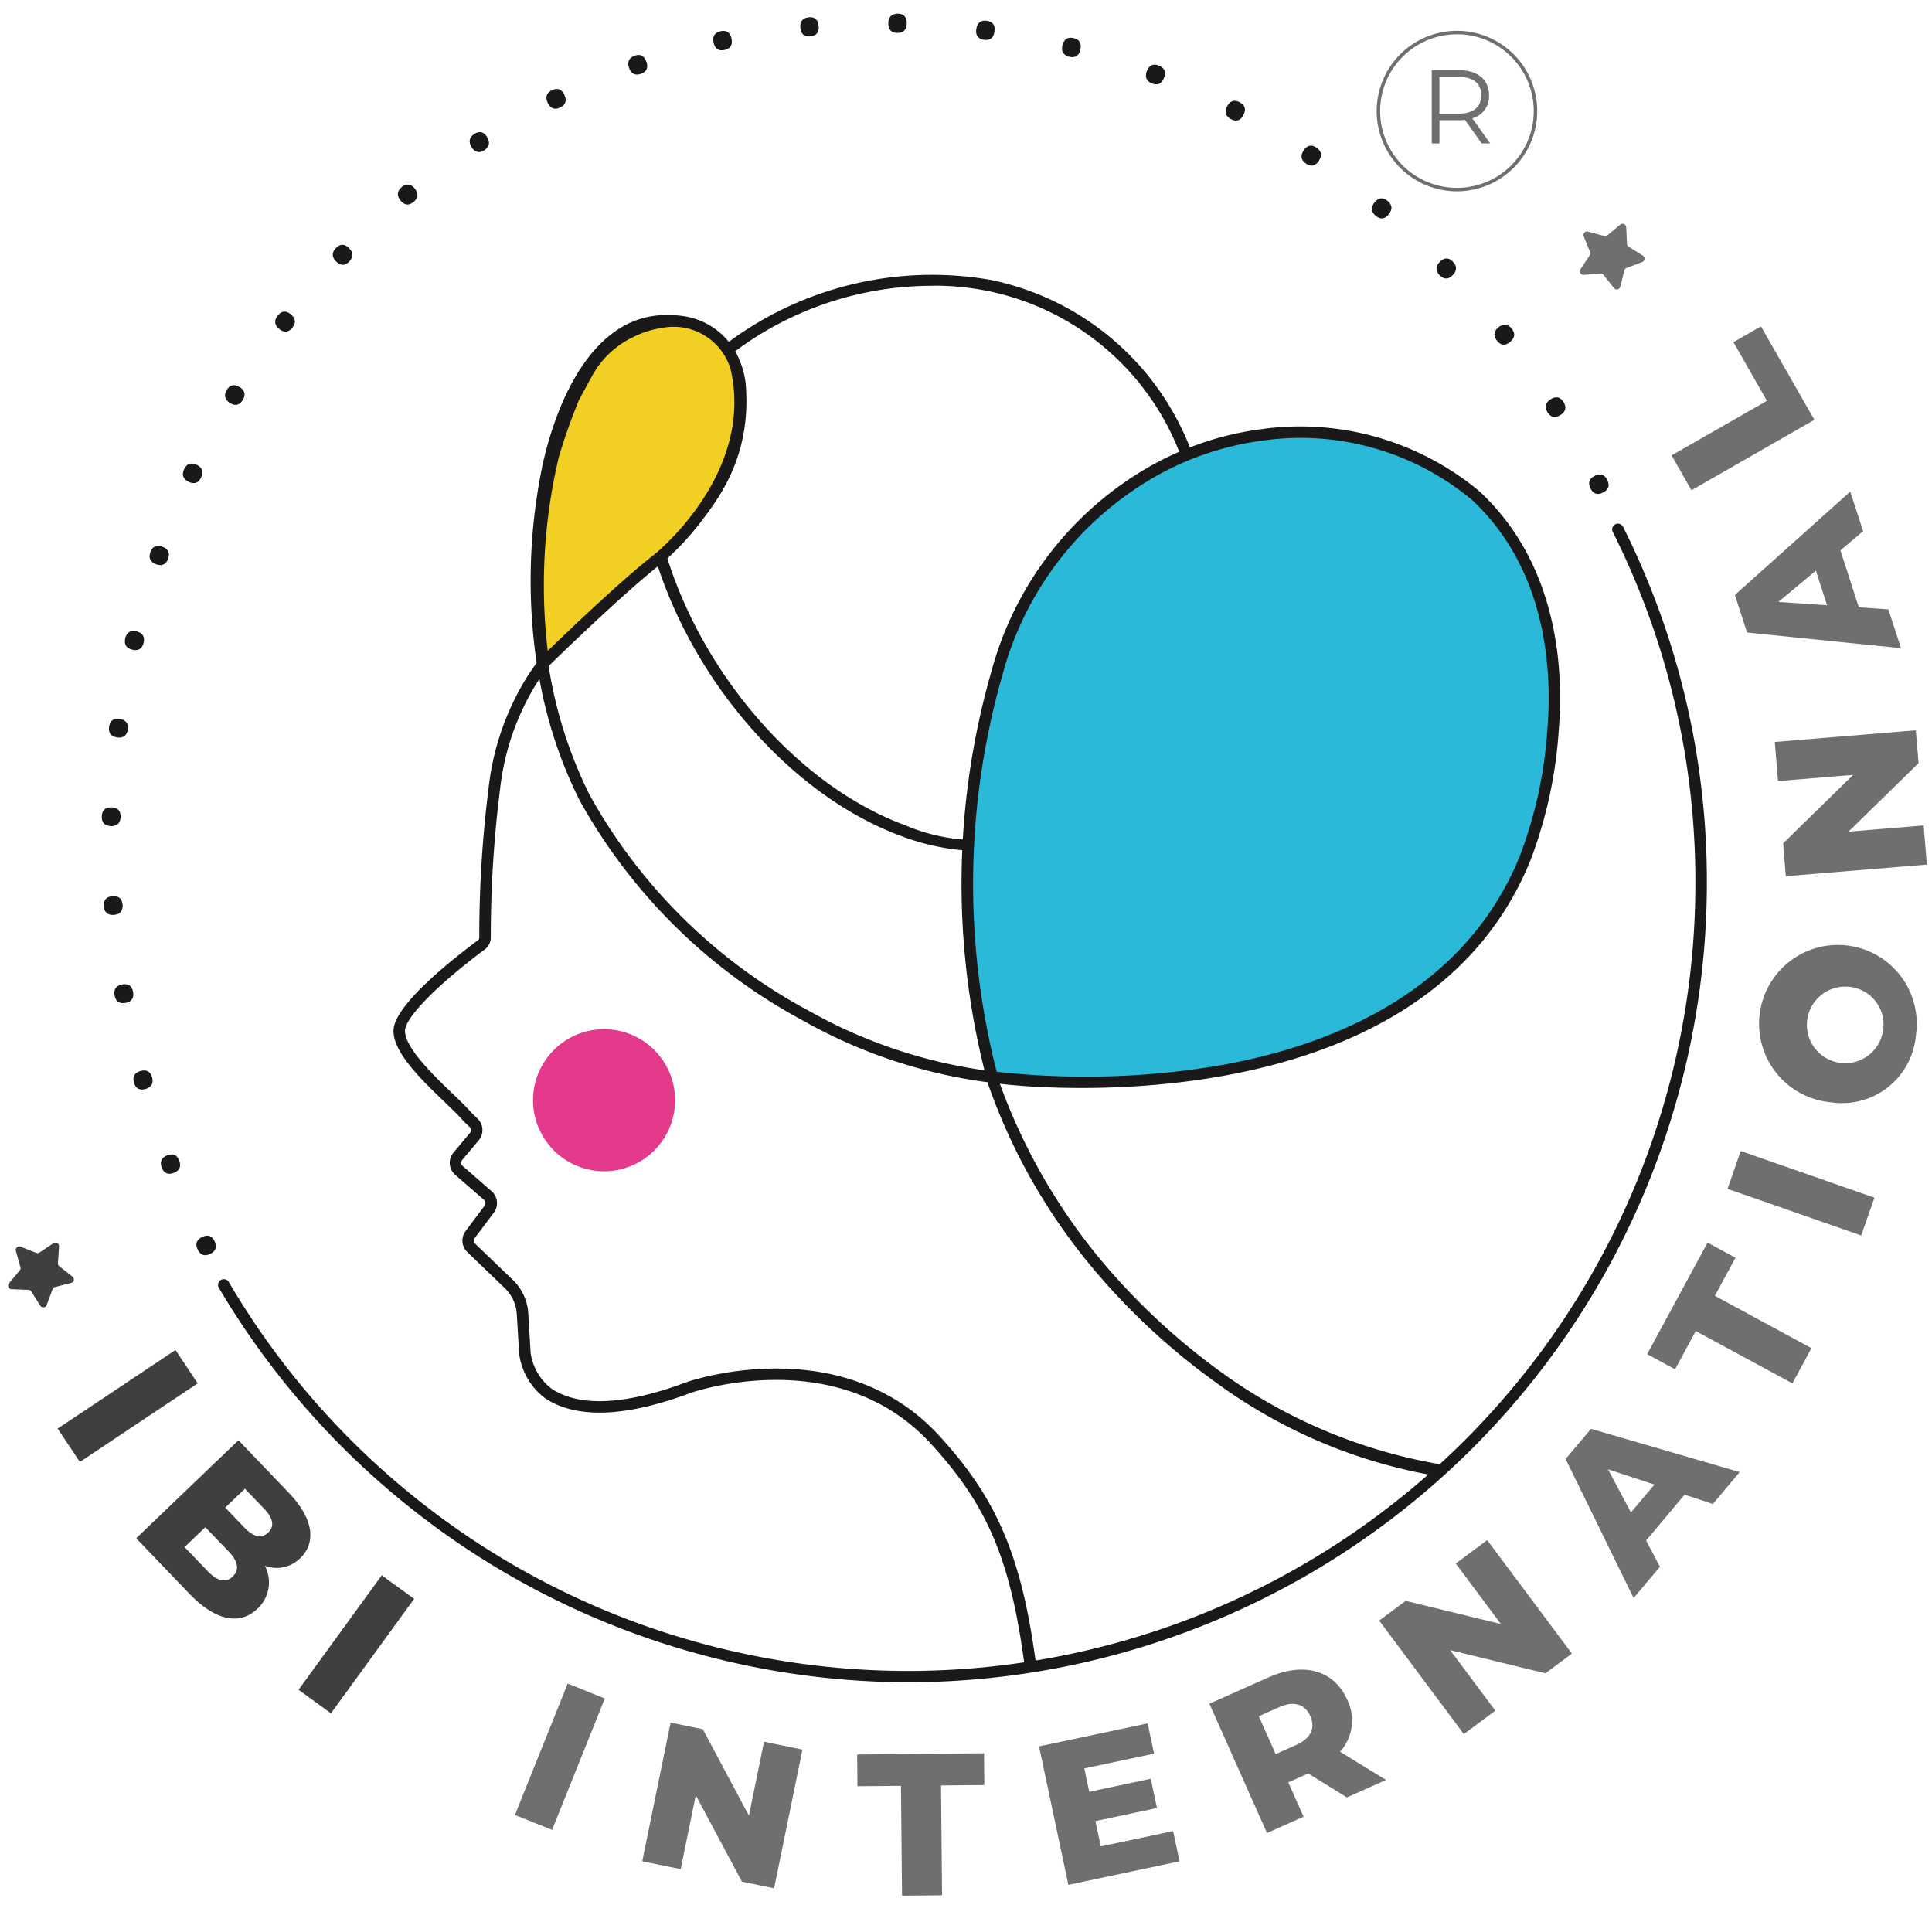 <svg xmlns="http://www.w3.org/2000/svg" xmlns:xlink="http://www.w3.org/1999/xlink" width="72" height="71" viewBox="0 0 72 71"><defs><clipPath id="a"><rect width="71.512" height="70.137" fill="none"></rect></clipPath><clipPath id="c"><rect width="72" height="71"></rect></clipPath></defs><g id="b" clip-path="url(#c)"><g transform="translate(0.3 0.509)"><rect width="5.278" height="1.493" transform="matrix(0.832, -0.555, 0.555, 0.832, 1.848, 52.73)" fill="#403f3f"></rect><g clip-path="url(#a)"><path d="M35.168,347.467c-.659.631-1.567.457-2.548-.567l-1.972-2.057,3.811-3.652,1.867,1.949c.96,1,1.021,1.883.433,2.446a1.245,1.245,0,0,1-1.317.281,1.334,1.334,0,0,1-.274,1.6m-.923-1.2c.261-.25.2-.566-.156-.936l-.866-.9-.773.741.866.9c.355.37.668.446.929.2M34.7,343l-.735.7.71.741c.344.358.646.424.891.189s.188-.535-.157-.894Z" transform="translate(-25.872 -288.027)" fill="#403f3f"></path><rect width="5.274" height="1.492" transform="matrix(0.588, -0.809, 0.809, 0.588, 10.826, 62.463)" fill="#403f3f"></rect><rect width="5.278" height="1.492" transform="translate(18.89 67.129) rotate(-68.13)" fill="#6f6f6f"></rect><path d="M157.629,409.721l-1.056,5.169-1.2-.247-1.719-3.22-.563,2.754-1.432-.293,1.056-5.169,1.2.246,1.719,3.221.563-2.754Z" transform="translate(-128.024 -345.029)" fill="#6f6f6f"></path><path d="M204.713,417.267l-1.621.015-.011-1.184,4.728-.045.011,1.184-1.614.015.039,4.094-1.492.015Z" transform="translate(-171.437 -351.224)" fill="#6f6f6f"></path><path d="M251.575,412.915l.239,1.128-4.143.877-1.093-5.161,4.048-.857.239,1.128-2.6.551.184.871,2.293-.486.231,1.091-2.293.486.2.944Z" transform="translate(-208.156 -345.187)" fill="#6f6f6f"></path><path d="M291.011,399.918l-.743.331.57,1.281-1.363.607-2.146-4.819,2.2-.98c1.315-.586,2.444-.272,2.935.83a1.75,1.75,0,0,1-.265,1.941l1.714,1.051-1.459.65Zm-1.084-2.47-.757.337.628,1.411.757-.337c.565-.252.731-.639.534-1.079s-.6-.583-1.163-.332" transform="translate(-242.558 -334.336)" fill="#6f6f6f"></path><path d="M331.943,365.071,335.1,369.3l-.986.735-3.549-.863,1.681,2.255-1.173.874-3.154-4.231.986-.735,3.549.863-1.681-2.255Z" transform="translate(-276.82 -308.186)" fill="#6f6f6f"></path><path d="M376.934,340.889,375.5,342.6l.517.977-.982,1.165-2.535-5.182.947-1.124,5.542,1.613-1,1.188Zm-1.124-.374-1.729-.57.854,1.606Z" transform="translate(-314.455 -285.698)" fill="#6f6f6f"></path><path d="M393.831,297.215l-.772,1.425-1.041-.564,2.252-4.156,1.041.564-.769,1.418,3.6,1.951-.711,1.312Z" transform="translate(-330.934 -248.121)" fill="#6f6f6f"></path><rect width="1.493" height="5.278" transform="translate(64.08 43.794) rotate(-70.763)" fill="#6f6f6f"></rect><path d="M423.527,228.787a2.938,2.938,0,1,1,3.158-2.479,2.759,2.759,0,0,1-3.158,2.479m.664-4.305a1.427,1.427,0,1,0,1.272,1.637,1.413,1.413,0,0,0-1.272-1.637" transform="translate(-355.587 -188.217)" fill="#6f6f6f"></path><path d="M422.549,171.831l5.257-.434.1,1.224-2.609,2.552,2.8-.231.12,1.457-5.257.434-.1-1.224,2.61-2.552-2.8.231Z" transform="translate(-356.708 -144.69)" fill="#6f6f6f"></path><path d="M416.95,116.512l.689,2.122,1.1.077.47,1.447-5.737-.584-.454-1.4,4.3-3.852.48,1.476Zm-.912.756-1.4,1.166,1.815.124Z" transform="translate(-348.664 -96.511)" fill="#6f6f6f"></path><path d="M398.609,80.9l-.741-1.3,3.554-2.032-1.25-2.186,1.027-.588,1.991,3.481Z" transform="translate(-335.873 -63.14)" fill="#6f6f6f"></path><path d="M378.669,110.865a.473.473,0,0,1-.162.053.269.269,0,0,1-.129-.017.274.274,0,0,1-.1-.072.515.515,0,0,1-.076-.113.5.5,0,0,1-.044-.128.28.28,0,0,1,0-.125.288.288,0,0,1,.062-.117.44.44,0,0,1,.137-.1.445.445,0,0,1,.161-.051.277.277,0,0,1,.131.018.274.274,0,0,1,.1.072.474.474,0,0,1,.075.11.515.515,0,0,1,.045.13.292.292,0,0,1,0,.125.271.271,0,0,1-.064.116.462.462,0,0,1-.136.1" transform="translate(-319.228 -93.021)" fill="#1a1818"></path><path d="M368.3,92.4a.453.453,0,0,1-.155.07.271.271,0,0,1-.13,0,.279.279,0,0,1-.108-.061.509.509,0,0,1-.087-.1.5.5,0,0,1-.056-.122.292.292,0,0,1-.011-.125.287.287,0,0,1,.051-.123.426.426,0,0,1,.125-.116.44.44,0,0,1,.155-.068.283.283,0,0,1,.132,0,.279.279,0,0,1,.108.061.477.477,0,0,1,.086.1.533.533,0,0,1,.058.125.279.279,0,0,1,.01.125.272.272,0,0,1-.051.122.471.471,0,0,1-.126.115" transform="translate(-310.445 -77.448)" fill="#1a1818"></path><path d="M356.085,75.059a.456.456,0,0,1-.147.086.265.265,0,0,1-.242-.039.494.494,0,0,1-.1-.1.483.483,0,0,1-.068-.115.3.3,0,0,1-.023-.124.306.306,0,0,1,.038-.127.45.45,0,0,1,.113-.129.446.446,0,0,1,.148-.084.267.267,0,0,1,.244.039.492.492,0,0,1,.1.094.483.483,0,0,1,.069.117.292.292,0,0,1,.023.123.28.28,0,0,1-.04.127.451.451,0,0,1-.114.127" transform="translate(-300.111 -62.822)" fill="#1a1818"></path><path d="M342.258,59.173a.475.475,0,0,1-.138.1.268.268,0,0,1-.128.024.281.281,0,0,1-.118-.037.512.512,0,0,1-.106-.084.476.476,0,0,1-.08-.108.281.281,0,0,1-.035-.12.3.3,0,0,1,.024-.131.454.454,0,0,1,.1-.14.462.462,0,0,1,.138-.1.276.276,0,0,1,.129-.023.282.282,0,0,1,.118.037.484.484,0,0,1,.1.083.5.5,0,0,1,.082.109.289.289,0,0,1,.034.12.279.279,0,0,1-.025.131.459.459,0,0,1-.1.138" transform="translate(-288.417 -49.429)" fill="#1a1818"></path><path d="M326.824,44.776a.456.456,0,0,1-.127.114.26.26,0,0,1-.125.038.283.283,0,0,1-.12-.024.51.51,0,0,1-.115-.073.471.471,0,0,1-.091-.1.28.28,0,0,1-.036-.248.524.524,0,0,1,.211-.263.275.275,0,0,1,.126-.038.265.265,0,0,1,.121.025.466.466,0,0,1,.113.071.508.508,0,0,1,.092.1.286.286,0,0,1,.047.116.268.268,0,0,1-.012.132.462.462,0,0,1-.085.148" transform="translate(-275.369 -37.299)" fill="#1a1818"></path><path d="M310.007,32.137a.456.456,0,0,1-.114.127.267.267,0,0,1-.119.051.273.273,0,0,1-.124-.012.475.475,0,0,1-.122-.06.466.466,0,0,1-.1-.088.277.277,0,0,1-.059-.11.281.281,0,0,1,0-.133.447.447,0,0,1,.069-.158.438.438,0,0,1,.115-.126.286.286,0,0,1,.122-.051.277.277,0,0,1,.123.012.473.473,0,0,1,.119.058.454.454,0,0,1,.1.091.269.269,0,0,1,.059.109.277.277,0,0,1,0,.134.491.491,0,0,1-.07.157" transform="translate(-261.156 -26.655)" fill="#1a1818"></path><path d="M291.89,21.359a.454.454,0,0,1-.1.139.259.259,0,0,1-.114.064.27.27,0,0,1-.124,0,.449.449,0,0,1-.127-.046.465.465,0,0,1-.109-.077.283.283,0,0,1-.07-.1.289.289,0,0,1-.017-.132.457.457,0,0,1,.051-.165.444.444,0,0,1,.1-.138.28.28,0,0,1,.116-.064.271.271,0,0,1,.123,0,.478.478,0,0,1,.125.045.543.543,0,0,1,.112.078.282.282,0,0,1,.07.1.279.279,0,0,1,.016.132.472.472,0,0,1-.052.163" transform="translate(-245.849 -17.585)" fill="#1a1818"></path><path d="M272.809,12.693a.477.477,0,0,1-.084.15.264.264,0,0,1-.106.075.272.272,0,0,1-.122.016.486.486,0,0,1-.132-.031.48.48,0,0,1-.117-.065.28.28,0,0,1-.081-.094.3.3,0,0,1-.031-.129.527.527,0,0,1,.119-.318.288.288,0,0,1,.108-.076.275.275,0,0,1,.123-.016.467.467,0,0,1,.129.031.472.472,0,0,1,.118.065.267.267,0,0,1,.111.224.463.463,0,0,1-.034.168" transform="translate(-229.731 -10.302)" fill="#1a1818"></path><path d="M252.789,6.2a.458.458,0,0,1-.068.158.27.27,0,0,1-.1.087.266.266,0,0,1-.12.03.5.5,0,0,1-.134-.016.469.469,0,0,1-.123-.051.278.278,0,0,1-.092-.085.284.284,0,0,1-.045-.124.461.461,0,0,1,.014-.173.456.456,0,0,1,.069-.156.264.264,0,0,1,.218-.118.472.472,0,0,1,.132.015.5.5,0,0,1,.126.051.281.281,0,0,1,.09.085.271.271,0,0,1,.044.125.5.5,0,0,1-.015.171" transform="translate(-212.825 -4.855)" fill="#1a1818"></path><path d="M232.208,2.062a.484.484,0,0,1-.049.166.269.269,0,0,1-.087.1.287.287,0,0,1-.116.044.515.515,0,0,1-.135,0,.465.465,0,0,1-.128-.036.274.274,0,0,1-.159-.192.462.462,0,0,1,0-.173.449.449,0,0,1,.05-.164.278.278,0,0,1,.089-.1.281.281,0,0,1,.116-.043.449.449,0,0,1,.132,0,.507.507,0,0,1,.13.036.289.289,0,0,1,.1.074.272.272,0,0,1,.057.12.472.472,0,0,1,0,.172" transform="translate(-195.448 -1.398)" fill="#1a1818"></path><path d="M211.226.364a.474.474,0,0,1-.03.17.264.264,0,0,1-.185.165.5.5,0,0,1-.265,0,.273.273,0,0,1-.108-.061.29.29,0,0,1-.072-.11.458.458,0,0,1-.024-.171.457.457,0,0,1,.031-.169.287.287,0,0,1,.077-.109.268.268,0,0,1,.109-.057A.469.469,0,0,1,210.891,0a.478.478,0,0,1,.134.021.274.274,0,0,1,.108.061.272.272,0,0,1,.071.112.482.482,0,0,1,.023.17" transform="translate(-177.736 0)" fill="#1a1818"></path><path d="M190.157,1.154a.47.47,0,0,1-.01.172.264.264,0,0,1-.165.186.494.494,0,0,1-.131.031.48.48,0,0,1-.133,0,.269.269,0,0,1-.114-.048.291.291,0,0,1-.084-.1.446.446,0,0,1-.044-.167.441.441,0,0,1,.012-.171.285.285,0,0,1,.063-.117.27.27,0,0,1,.1-.07.5.5,0,0,1,.129-.031.509.509,0,0,1,.135,0,.278.278,0,0,1,.114.048.282.282,0,0,1,.084.1.49.49,0,0,1,.042.166" transform="translate(-159.949 -0.7)" fill="#1a1818"></path><path d="M169.325,4.433a.473.473,0,0,1,.01.173.267.267,0,0,1-.142.2.5.5,0,0,1-.127.047.479.479,0,0,1-.132.011.273.273,0,0,1-.214-.125.527.527,0,0,1-.071-.332.272.272,0,0,1,.143-.205.507.507,0,0,1,.26-.058.283.283,0,0,1,.119.035.274.274,0,0,1,.095.092.466.466,0,0,1,.061.16" transform="translate(-142.365 -3.5)" fill="#1a1818"></path><path d="M149.019,10.133a.479.479,0,0,1,.03.171.3.3,0,0,1-.034.127.29.29,0,0,1-.084.092.5.5,0,0,1-.121.061.462.462,0,0,1-.13.026.274.274,0,0,1-.122-.02.3.3,0,0,1-.105-.079.443.443,0,0,1-.08-.152.448.448,0,0,1-.028-.169.289.289,0,0,1,.035-.129.276.276,0,0,1,.084-.092.462.462,0,0,1,.118-.061.5.5,0,0,1,.133-.027.274.274,0,0,1,.121.02.269.269,0,0,1,.1.081.476.476,0,0,1,.079.151" transform="translate(-125.229 -8.341)" fill="#1a1818"></path><path d="M129.445,18.218a.466.466,0,0,1,.049.166.282.282,0,0,1-.019.13.287.287,0,0,1-.073.1.477.477,0,0,1-.113.075.449.449,0,0,1-.126.042.271.271,0,0,1-.123-.006.279.279,0,0,1-.114-.065.442.442,0,0,1-.1-.142.453.453,0,0,1-.047-.165.3.3,0,0,1,.019-.132.285.285,0,0,1,.073-.1.487.487,0,0,1,.111-.074.471.471,0,0,1,.129-.043.284.284,0,0,1,.123.005.274.274,0,0,1,.113.068.47.47,0,0,1,.1.141" transform="translate(-108.714 -15.194)" fill="#1a1818"></path><path d="M111.029,28.532a.467.467,0,0,1,.067.158.273.273,0,0,1-.065.241.52.52,0,0,1-.1.088.49.49,0,0,1-.12.056.27.27,0,0,1-.123.009.279.279,0,0,1-.12-.051.464.464,0,0,1-.114-.129.457.457,0,0,1-.065-.158.278.278,0,0,1,.066-.244.5.5,0,0,1,.224-.144.277.277,0,0,1,.123-.01.267.267,0,0,1,.12.054.465.465,0,0,1,.112.129" transform="translate(-93.18 -23.93)" fill="#1a1818"></path><path d="M93.866,41.015a.46.46,0,0,1,.085.15.279.279,0,0,1,.011.132.3.3,0,0,1-.048.115.48.48,0,0,1-.093.1.45.45,0,0,1-.113.07.275.275,0,0,1-.121.025.281.281,0,0,1-.125-.038.439.439,0,0,1-.127-.114.454.454,0,0,1-.084-.15.287.287,0,0,1-.01-.133.281.281,0,0,1,.048-.115.469.469,0,0,1,.091-.1.514.514,0,0,1,.115-.072.289.289,0,0,1,.121-.023.257.257,0,0,1,.125.039.455.455,0,0,1,.126.114" transform="translate(-78.709 -34.494)" fill="#1a1818"></path><path d="M78.263,55.408a.466.466,0,0,1,.1.139.279.279,0,0,1,.025.13.289.289,0,0,1-.035.12.508.508,0,0,1-.081.111.524.524,0,0,1-.1.083.3.3,0,0,1-.118.038.285.285,0,0,1-.128-.023.438.438,0,0,1-.14-.1.448.448,0,0,1-.1-.139.28.28,0,0,1-.025-.131.284.284,0,0,1,.034-.12.518.518,0,0,1,.186-.193A.264.264,0,0,1,78,55.285a.258.258,0,0,1,.128.024.448.448,0,0,1,.137.1" transform="translate(-65.558 -46.67)" fill="#1a1818"></path><path d="M64.47,71.382a.45.45,0,0,1,.116.126.275.275,0,0,1,.039.126.291.291,0,0,1-.021.124.509.509,0,0,1-.069.119.479.479,0,0,1-.095.094.282.282,0,0,1-.112.051.276.276,0,0,1-.13-.008.443.443,0,0,1-.15-.083.45.45,0,0,1-.113-.127.274.274,0,0,1-.019-.251.491.491,0,0,1,.067-.116.457.457,0,0,1,.1-.1.289.289,0,0,1,.113-.051.259.259,0,0,1,.13.01.449.449,0,0,1,.148.083" transform="translate(-53.938 -60.177)" fill="#1a1818"></path><path d="M52.434,88.909a.469.469,0,0,1,.129.113.272.272,0,0,1,.044.245.52.52,0,0,1-.139.23.287.287,0,0,1-.107.063.274.274,0,0,1-.13.007.429.429,0,0,1-.157-.065.444.444,0,0,1-.127-.113.3.3,0,0,1-.053-.123.3.3,0,0,1,.008-.125.519.519,0,0,1,.054-.123.5.5,0,0,1,.085-.107.287.287,0,0,1,.107-.063.267.267,0,0,1,.13,0,.473.473,0,0,1,.155.066" transform="translate(-43.805 -74.994)" fill="#1a1818"></path><path d="M42.365,107.622a.469.469,0,0,1,.14.1.277.277,0,0,1,.065.114.291.291,0,0,1,0,.125.483.483,0,0,1-.041.131.49.49,0,0,1-.072.112.266.266,0,0,1-.229.1.425.425,0,0,1-.163-.048.449.449,0,0,1-.138-.1.292.292,0,0,1-.066-.116.3.3,0,0,1-.006-.125.5.5,0,0,1,.041-.128.476.476,0,0,1,.074-.115.278.278,0,0,1,.1-.075.275.275,0,0,1,.129-.019.459.459,0,0,1,.162.049" transform="translate(-35.334 -90.81)" fill="#1a1818"></path><path d="M34.322,127.32a.471.471,0,0,1,.15.082.272.272,0,0,1,.095.231.515.515,0,0,1-.089.254.267.267,0,0,1-.217.119.507.507,0,0,1-.315-.114.284.284,0,0,1-.077-.108.292.292,0,0,1-.019-.124.527.527,0,0,1,.088-.254.281.281,0,0,1,.092-.084.269.269,0,0,1,.127-.033.444.444,0,0,1,.166.031" transform="translate(-28.574 -107.455)" fill="#1a1818"></path><path d="M28.384,147.657a.456.456,0,0,1,.157.066.281.281,0,0,1,.087.1.3.3,0,0,1,.031.122.525.525,0,0,1-.014.137.5.5,0,0,1-.048.125.288.288,0,0,1-.082.094.282.282,0,0,1-.122.048.415.415,0,0,1-.169-.013.434.434,0,0,1-.156-.066.29.29,0,0,1-.088-.1.294.294,0,0,1-.031-.122.512.512,0,0,1,.013-.134.52.52,0,0,1,.049-.128.286.286,0,0,1,.082-.094.265.265,0,0,1,.122-.046.447.447,0,0,1,.168.013" transform="translate(-23.594 -124.635)" fill="#1a1818"></path><path d="M24.521,168.651a.442.442,0,0,1,.163.05.268.268,0,0,1,.1.088.271.271,0,0,1,.043.117.523.523,0,0,1-.035.267.289.289,0,0,1-.072.1.292.292,0,0,1-.116.061.437.437,0,0,1-.17.005.444.444,0,0,1-.161-.05.282.282,0,0,1-.1-.09.285.285,0,0,1-.043-.117.484.484,0,0,1,0-.135.491.491,0,0,1,.035-.133.292.292,0,0,1,.072-.1.263.263,0,0,1,.117-.059.445.445,0,0,1,.169,0" transform="translate(-20.365 -142.367)" fill="#1a1818"></path><path d="M22.809,189.823a.458.458,0,0,1,.167.033.266.266,0,0,1,.1.077.288.288,0,0,1,.055.113.5.5,0,0,1,.013.137.48.48,0,0,1-.021.132.273.273,0,0,1-.061.109.281.281,0,0,1-.109.072.5.5,0,0,1-.334-.01.272.272,0,0,1-.161-.191.477.477,0,0,1-.013-.134.484.484,0,0,1,.022-.135.276.276,0,0,1,.061-.109.265.265,0,0,1,.11-.071.456.456,0,0,1,.167-.022" transform="translate(-18.951 -160.244)" fill="#1a1818"></path><path d="M23.216,211.063a.437.437,0,0,1,.169.015.269.269,0,0,1,.112.066.278.278,0,0,1,.066.105.54.54,0,0,1,.028.135.5.5,0,0,1-.008.134.288.288,0,0,1-.05.115.291.291,0,0,1-.1.084.457.457,0,0,1-.165.04.436.436,0,0,1-.168-.016.284.284,0,0,1-.114-.068.288.288,0,0,1-.066-.106.527.527,0,0,1-.028-.132.536.536,0,0,1,.009-.137.294.294,0,0,1,.05-.115.269.269,0,0,1,.1-.081.459.459,0,0,1,.164-.039" transform="translate(-19.323 -178.173)" fill="#1a1818"></path><path d="M25.72,232.12a.439.439,0,0,1,.17,0,.263.263,0,0,1,.118.054.288.288,0,0,1,.076.1.521.521,0,0,1,.045.265.3.3,0,0,1-.038.119.289.289,0,0,1-.093.093.422.422,0,0,1-.16.057.416.416,0,0,1-.169,0,.279.279,0,0,1-.12-.055.285.285,0,0,1-.076-.1.522.522,0,0,1-.045-.266.3.3,0,0,1,.038-.119.273.273,0,0,1,.095-.092.438.438,0,0,1,.159-.056" transform="translate(-21.463 -195.943)" fill="#1a1818"></path><path d="M30.254,252.775a.451.451,0,0,1,.168-.02.275.275,0,0,1,.123.042.292.292,0,0,1,.086.09.522.522,0,0,1,.053.126.479.479,0,0,1,.019.134.3.3,0,0,1-.026.123.288.288,0,0,1-.083.1.441.441,0,0,1-.154.074.45.45,0,0,1-.168.019.29.29,0,0,1-.125-.043.278.278,0,0,1-.085-.091.514.514,0,0,1-.072-.259.29.29,0,0,1,.026-.123.273.273,0,0,1,.085-.1.45.45,0,0,1,.153-.072" transform="translate(-25.317 -213.37)" fill="#1a1818"></path><path d="M36.763,272.87a.453.453,0,0,1,.166-.036.268.268,0,0,1,.127.029.277.277,0,0,1,.094.082.517.517,0,0,1,.065.12.5.5,0,0,1,.031.131.294.294,0,0,1-.014.124.3.3,0,0,1-.073.11.458.458,0,0,1-.146.088.45.45,0,0,1-.165.035.281.281,0,0,1-.128-.031.277.277,0,0,1-.093-.082.5.5,0,0,1-.064-.118.51.51,0,0,1-.032-.134.277.277,0,0,1,.015-.124.266.266,0,0,1,.074-.109.458.458,0,0,1,.145-.087" transform="translate(-30.835 -230.321)" fill="#1a1818"></path><path d="M45.256,292.3a.462.462,0,0,1,.162-.054.27.27,0,0,1,.129.017.3.3,0,0,1,.1.072.524.524,0,0,1,.077.114.513.513,0,0,1,.043.127.29.29,0,0,1,0,.126.294.294,0,0,1-.062.117.436.436,0,0,1-.137.1.447.447,0,0,1-.161.052.29.29,0,0,1-.13-.018.285.285,0,0,1-.1-.072.486.486,0,0,1-.076-.111.526.526,0,0,1-.045-.13.291.291,0,0,1,0-.126.277.277,0,0,1,.064-.116.458.458,0,0,1,.136-.1" transform="translate(-38.029 -246.705)" fill="#1a1818"></path><path d="M75.947,165.154a29.912,29.912,0,0,1-25.682-14.7.214.214,0,1,1,.369-.217,29.346,29.346,0,0,0,54.656-14.851,29.052,29.052,0,0,0-3.077-13.1.214.214,0,1,1,.383-.191,29.469,29.469,0,0,1,3.122,13.287,29.8,29.8,0,0,1-29.771,29.771" transform="translate(-42.408 -102.97)" fill="#1a1818"></path><path d="M164.725,83.849a8.668,8.668,0,0,1-2.993-.567c-4.2-1.545-8.037-6.038-9.324-10.927a6.576,6.576,0,0,1,1.686-6.462,12.737,12.737,0,0,1,10.961-3.337,10.181,10.181,0,0,1,7.96,8.025,11.59,11.59,0,0,1-4.389,12.046,6.711,6.711,0,0,1-3.9,1.223m-1.782-21.071a12.272,12.272,0,0,0-8.539,3.408,6.166,6.166,0,0,0-1.583,6.059c1.254,4.761,4.978,9.134,9.058,10.634a6.823,6.823,0,0,0,6.5-.606,11.157,11.157,0,0,0,4.217-11.6,9.763,9.763,0,0,0-7.628-7.7,10.151,10.151,0,0,0-2.026-.2" transform="translate(-128.451 -52.637)" fill="#1a1818"></path><path d="M241.914,101.045s-12.945-1.179-12.589,18.22l.911,5.577s10,1.348,15.874-3.037c0,0,8.4-6.411,3.7-16.619,0,0-1.442-3.769-7.9-4.141" transform="translate(-193.585 -85.288)" fill="#2ab9d9"></path><path d="M115.938,122.66c-.105,0-.2,0-.212-.113-.522-4.037-1.377-6.081-3.521-8.413-3.467-3.772-8.868-1.909-8.922-1.889-2.428.911-4.258.983-5.434.212a2.467,2.467,0,0,1-.977-1.671l-.088-1.47a1.463,1.463,0,0,0-.448-.97L94.938,107a.589.589,0,0,1-.063-.777l.71-.948a.161.161,0,0,0-.023-.217l-1.076-.938a.591.591,0,0,1-.064-.821l.617-.736a.162.162,0,0,0-.012-.218l-.223-.217-.036-.039c-.138-.163-.378-.395-.658-.663-.856-.821-1.921-1.844-1.921-2.664,0-.9,1.971-2.5,3.146-3.379a.124.124,0,0,0,.051-.107,44.164,44.164,0,0,1,.345-5.548,9.9,9.9,0,0,1,1.393-4.09c.124-.2.259-.4.4-.589a21.151,21.151,0,0,1,.168-7.123c.176-.91.9-3.979,2.81-5.27a3.27,3.27,0,0,1,2.537-.5,2.839,2.839,0,0,1,2.289,2.675c.218,3.643-2.178,5.652-4.5,7.595a19.154,19.154,0,0,0-2.857,2.74A16.384,16.384,0,0,0,99.5,89.97a20.269,20.269,0,0,0,8.183,8.05l.1.056a18.616,18.616,0,0,0,6.43,2.154,28.69,28.69,0,0,1,.26-14.871,12.54,12.54,0,0,1,5.858-7.61,11.416,11.416,0,0,1,4.2-1.413,10.434,10.434,0,0,1,8.127,2.315c2.987,2.776,3.136,6.773,2.957,8.909a16.646,16.646,0,0,1-1.064,4.867c-4.156,10.194-19.493,8.336-19.647,8.317l-.117-.012a22.027,22.027,0,0,0,3.232,5.9q.183.237.37.47a24.671,24.671,0,0,0,4.761,4.459,19.5,19.5,0,0,0,8.166,3.371c.117.015.12.123.105.24s-.193.2-.306.184a19.4,19.4,0,0,1-8.216-3.449,25.079,25.079,0,0,1-4.843-4.537q-.192-.237-.377-.478a21.926,21.926,0,0,1-3.355-6.219,19,19,0,0,1-6.748-2.226l-.1-.057a20.7,20.7,0,0,1-8.356-8.23,16.607,16.607,0,0,1-1.492-4.515c-.046.071-.093.142-.137.214a9.465,9.465,0,0,0-1.333,3.915,43.879,43.879,0,0,0-.343,5.488.551.551,0,0,1-.223.461c-1.779,1.328-2.974,2.548-2.974,3.036,0,.637,1.076,1.671,1.789,2.355.288.276.536.515.692.7l.228.221a.592.592,0,0,1,.041.8l-.618.736a.161.161,0,0,0,.018.224l1.076.938a.591.591,0,0,1,.084.8l-.711.948a.16.16,0,0,0,.017.212l1.4,1.344a1.89,1.89,0,0,1,.578,1.254l.088,1.469a2.042,2.042,0,0,0,.784,1.338c1.056.691,2.756.606,5.053-.256.061-.022,5.728-1.976,9.385,2,2.185,2.378,3.1,4.56,3.63,8.648.015.117-.068.151-.184.166l-.028,0m-1.271-22.372c.094.011.189.021.285.03a29.979,29.979,0,0,0,8.11-.282c3.9-.7,8.992-2.616,11.093-7.771a16.218,16.218,0,0,0,1.034-4.74c.171-2.058.033-5.907-2.822-8.56a9.988,9.988,0,0,0-7.783-2.2,11,11,0,0,0-4.042,1.361,12.112,12.112,0,0,0-5.655,7.35,28.311,28.311,0,0,0-.22,14.816M102.346,72.513a2.813,2.813,0,0,0-1.6.5c-1.775,1.2-2.461,4.128-2.629,5a20.79,20.79,0,0,0-.222,6.583,22.087,22.087,0,0,1,2.666-2.5c2.34-1.961,4.549-3.814,4.344-7.241a2.387,2.387,0,0,0-1.943-2.281,3.191,3.191,0,0,0-.613-.061" transform="translate(-77.825 -60.852)" fill="#1a1818"></path><path d="M130.855,245.522a2.647,2.647,0,1,1-2.647-2.648,2.647,2.647,0,0,1,2.647,2.648" transform="translate(-105.996 -205.029)" fill="#e33a8b"></path><path d="M128.568,75.6l-.458.839a21.137,21.137,0,0,0-.781,2.208,20.749,20.749,0,0,0-.355,7.707s2.788-2.733,4.252-3.865c0,0,3.865-3.037,2.926-7.123a2.434,2.434,0,0,0-2.761-1.712,3.759,3.759,0,0,0-1.134.347,3.625,3.625,0,0,0-1.689,1.6" transform="translate(-107.016 -62.156)" fill="#f1d023"></path><path d="M125.8,85.4a.215.215,0,0,1-.211-.181,20.854,20.854,0,0,1,.361-7.8,21,21,0,0,1,.773-2.19c0-.008.022-.054.026-.062l.458-.838A3.851,3.851,0,0,1,129,72.643a3.988,3.988,0,0,1,1.2-.364,2.659,2.659,0,0,1,2.991,1.872c.959,4.174-2.962,7.312-3,7.343-1.438,1.112-4.206,3.822-4.234,3.85a.213.213,0,0,1-.15.061m1.782-10.866-.458.839a21.28,21.28,0,0,0-.764,2.165,20.756,20.756,0,0,0-.408,7.2c.765-.74,2.78-2.668,3.968-3.587.036-.028,3.745-3,2.848-6.905a2.214,2.214,0,0,0-2.528-1.547,3.536,3.536,0,0,0-1.07.33,3.427,3.427,0,0,0-1.588,1.505" transform="translate(-105.847 -60.997)" fill="#1a1818"></path><path d="M.467,294.069l.58.231a.136.136,0,0,0,.125-.013l.519-.346a.134.134,0,0,1,.209.12l-.041.623a.135.135,0,0,0,.051.115l.49.386a.134.134,0,0,1-.05.236l-.6.154a.134.134,0,0,0-.093.084l-.216.585a.134.134,0,0,1-.24.025l-.333-.528a.134.134,0,0,0-.109-.062l-.624-.025a.134.134,0,0,1-.1-.22l.4-.48a.135.135,0,0,0,.026-.123l-.169-.6a.134.134,0,0,1,.179-.162" transform="translate(0 -248.12)" fill="#403f3f"></path><path d="M377.657,50.361l.028.623a.135.135,0,0,0,.063.108l.529.33a.135.135,0,0,1-.024.24l-.584.219a.135.135,0,0,0-.083.094l-.15.606a.135.135,0,0,1-.236.052l-.389-.488a.132.132,0,0,0-.115-.05l-.622.044a.135.135,0,0,1-.122-.208l.344-.521a.135.135,0,0,0,.012-.125l-.235-.578a.135.135,0,0,1,.161-.18l.6.166a.133.133,0,0,0,.122-.026l.478-.4a.134.134,0,0,1,.221.1" transform="translate(-317.352 -42.405)" fill="#6f6f6f"></path><path d="M330.3,10.08a2.991,2.991,0,1,1,2.991-2.991A2.994,2.994,0,0,1,330.3,10.08m0-5.853a2.862,2.862,0,1,0,2.862,2.862A2.866,2.866,0,0,0,330.3,4.226" transform="translate(-276.304 -3.459)" fill="#6f6f6f"></path><path d="M342.357,16.254l-.623-.876a1.979,1.979,0,0,1-.218.012h-.732v.865h-.288V13.527h1.021c.693,0,1.114.351,1.114.935a.845.845,0,0,1-.623.857l.666.935Zm-.016-1.792c0-.436-.288-.686-.834-.686h-.725v1.367h.725c.545,0,.834-.253.834-.682" transform="translate(-287.439 -11.419)" fill="#6f6f6f"></path></g></g></g></svg>